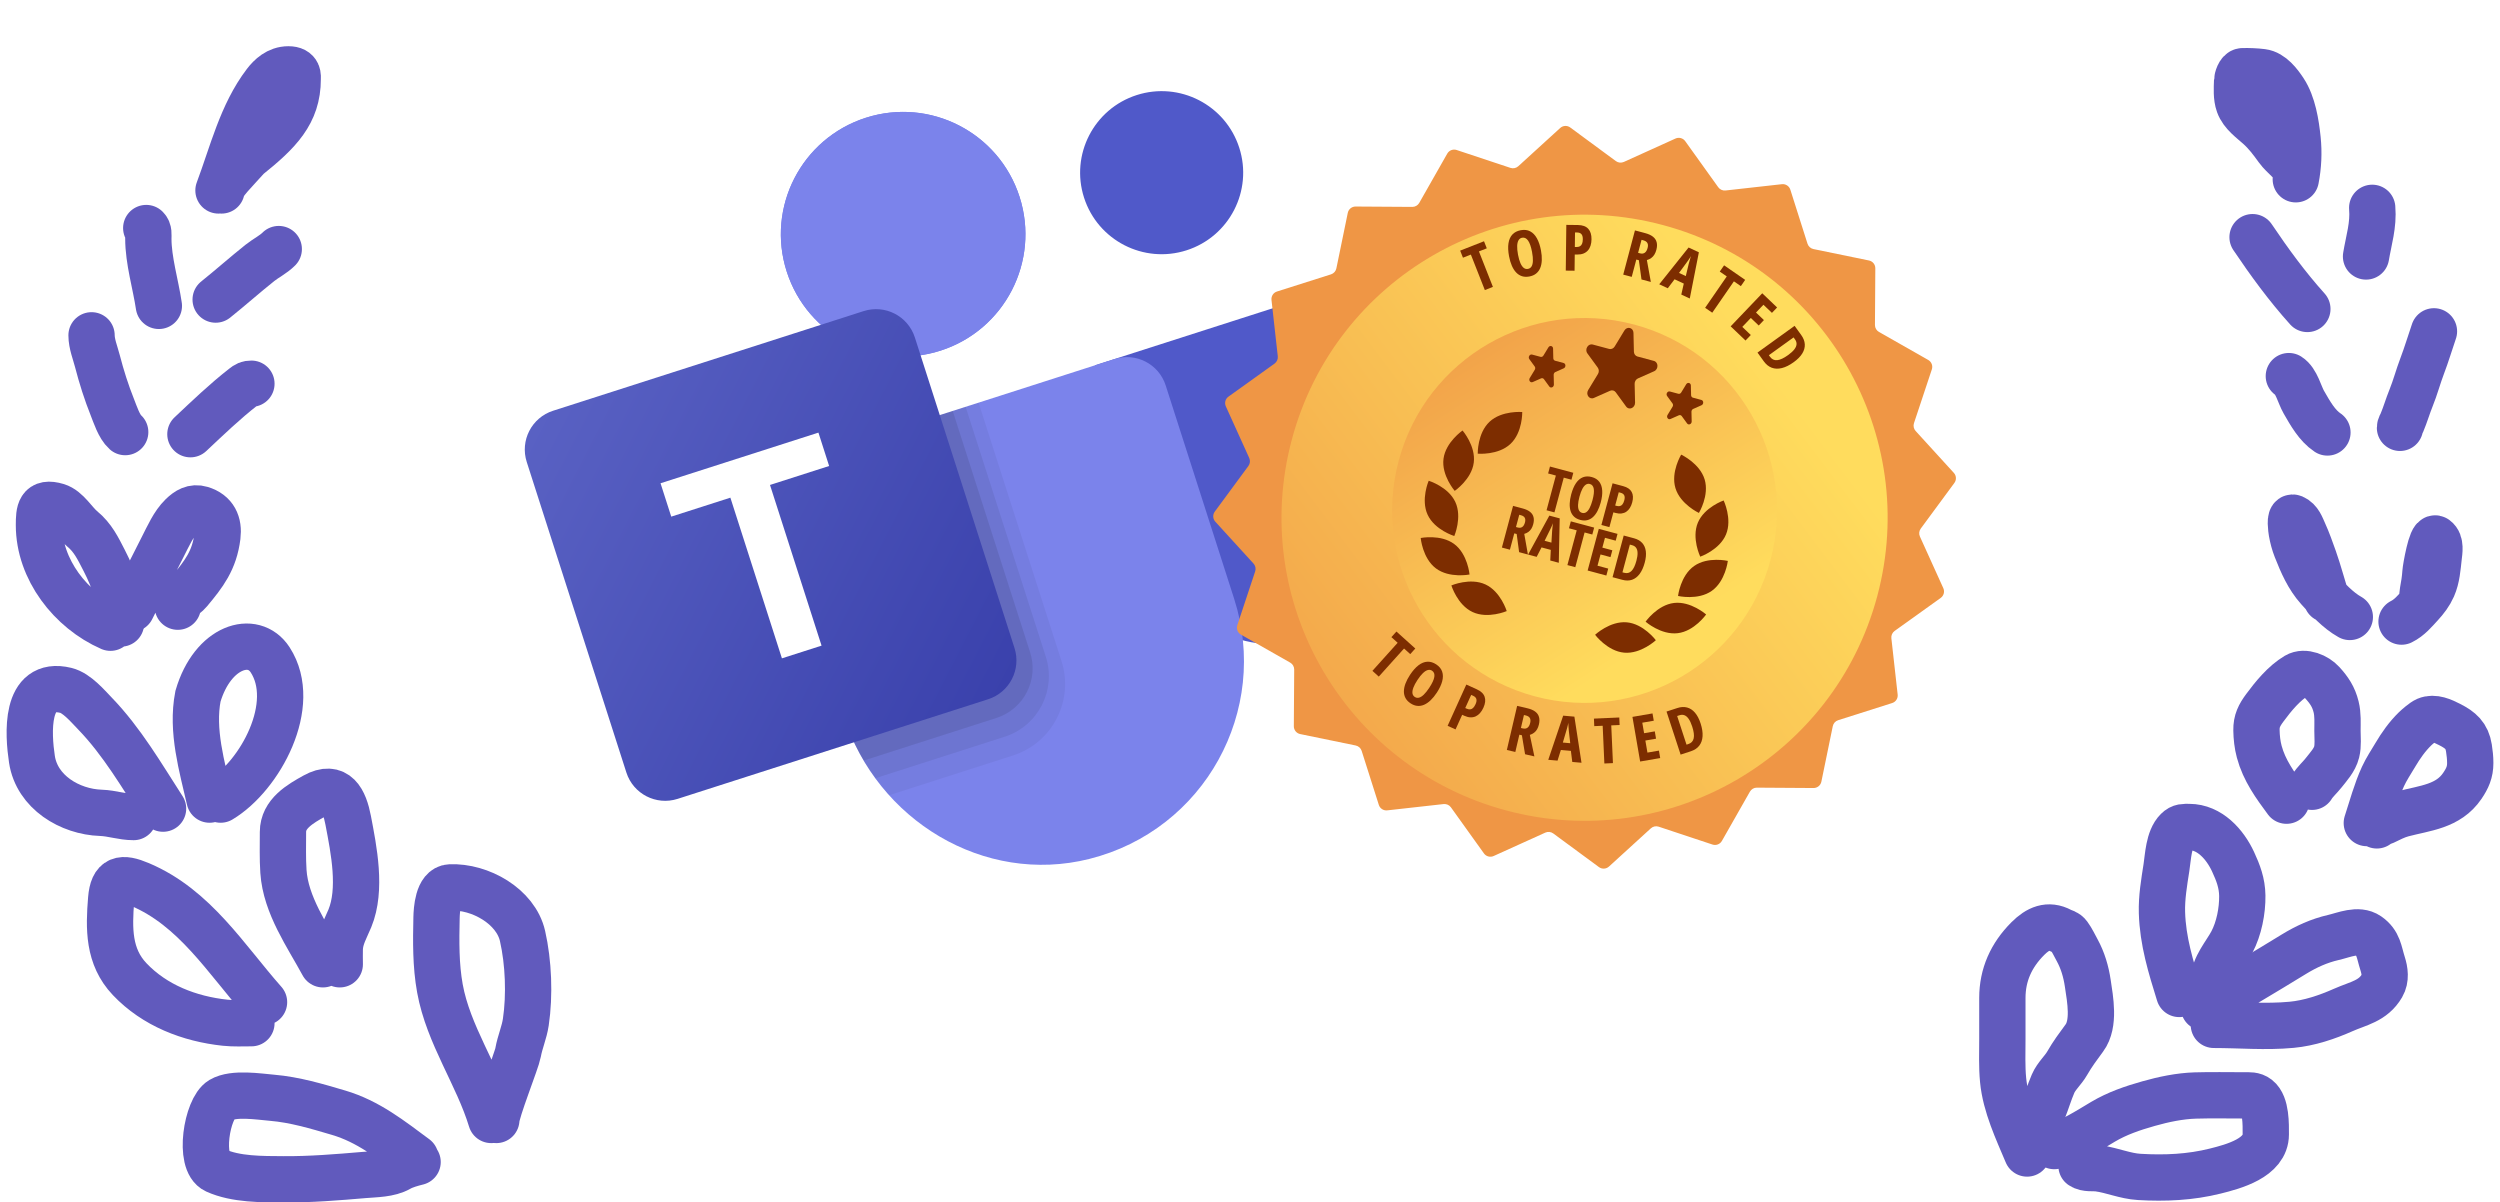 <svg width="368" height="177" viewBox="0 0 368 177" fill="none" xmlns="http://www.w3.org/2000/svg">
<path d="M72.308 164.858C70.292 158.232 66 152.361 64.756 145.488C64.138 142.071 64.18 138.56 64.257 135.098C64.283 133.946 64.457 130.699 66.27 130.625C70.661 130.446 75.924 133.398 76.918 137.781C77.8 141.67 77.995 146.466 77.4 150.459C77.172 151.991 76.535 153.398 76.265 154.915C76.04 156.175 73.058 163.583 73.058 164.858" stroke="#615ABD" stroke-width="6.816" stroke-linecap="round"/>
<path d="M61.16 170.431C57.535 167.754 54.198 165.076 49.841 163.791C46.616 162.839 43.401 161.874 40.036 161.589C38.122 161.426 34.382 160.823 32.57 161.898C30.455 163.154 29.133 171.091 31.761 172.289C34.711 173.633 38.598 173.574 41.722 173.596C45.693 173.624 49.656 173.297 53.609 172.959C55.252 172.819 57.292 172.841 58.769 171.996C59.541 171.555 60.595 171.269 61.47 171.05" stroke="#615ABD" stroke-width="6.816" stroke-linecap="round"/>
<path d="M47.537 141.943C45.251 137.723 42.05 133.234 41.722 128.285C41.594 126.352 41.653 124.406 41.653 122.47C41.653 119.793 44.15 118.344 46.332 117.137C49.507 115.381 50.69 117.81 51.252 120.75C52.084 125.093 53.264 130.918 51.493 135.2C50.882 136.677 50.074 138 50.014 139.638C49.985 140.404 50.014 141.177 50.014 141.943" stroke="#615ABD" stroke-width="6.816" stroke-linecap="round"/>
<path d="M38.866 147.517C33.23 141.146 28.695 133.621 20.597 130.194C17.925 129.064 16.616 129.267 16.365 132.345C16.012 136.665 15.938 140.811 19.083 144.128C22.765 148.012 27.888 149.985 33.138 150.545C34.418 150.681 35.721 150.614 37.008 150.614" stroke="#615ABD" stroke-width="6.816" stroke-linecap="round"/>
<path d="M30.847 117.7C29.729 112.808 28.162 107.562 29.14 102.49C31.312 95.118 37.303 93.321 39.771 97.135C44.011 103.689 38.294 114.209 32.476 117.7" stroke="#615ABD" stroke-width="6.816" stroke-linecap="round"/>
<path d="M24.003 119.03C20.897 114.223 17.965 109.149 13.957 105.01C12.88 103.897 11.303 102.013 9.691 101.621C3.591 100.137 4.145 108.095 4.702 111.77C5.434 116.598 10.285 119.497 14.852 119.649C16.513 119.704 17.992 120.268 19.668 120.268" stroke="#615ABD" stroke-width="6.816" stroke-linecap="round"/>
<path d="M16.262 92.4C10.412 89.836 5.734 83.819 5.734 77.296C5.734 75.216 5.847 73.755 8.384 74.51C9.888 74.957 10.919 76.875 12.099 77.847C13.676 79.145 14.412 80.701 15.333 82.491C16.903 85.54 17.811 88.332 17.811 91.781" stroke="#615ABD" stroke-width="6.816" stroke-linecap="round"/>
<path d="M19.359 89.613C20.084 88.167 23.065 82.211 23.969 80.462C24.741 78.969 25.526 77.13 26.773 75.92C27.591 75.127 28.456 74.598 29.594 74.94C31.58 75.535 32.239 77.055 32.003 78.948C31.559 82.495 30.017 84.487 27.857 87.067C27.063 88.016 26.171 87.994 26.171 89.304" stroke="#615ABD" stroke-width="6.816" stroke-linecap="round"/>
<path d="M18.43 63.603C17.523 62.797 16.953 60.986 16.555 59.99C15.658 57.749 14.941 55.479 14.336 53.144C14.027 51.954 13.476 50.61 13.476 49.359" stroke="#615ABD" stroke-width="6.816" stroke-linecap="round"/>
<path d="M28.028 63.913C30.587 61.511 33.102 59.084 35.873 56.929C36.288 56.606 36.496 56.482 37.008 56.482" stroke="#615ABD" stroke-width="6.816" stroke-linecap="round"/>
<path d="M23.384 45.025C22.913 41.836 21.835 38.356 21.835 35.116C21.835 34.487 21.937 33.979 21.526 33.568" stroke="#615ABD" stroke-width="6.816" stroke-linecap="round"/>
<path d="M31.745 44.096C33.949 42.332 36.059 40.449 38.264 38.694C39.163 37.979 40.221 37.477 41.034 36.664" stroke="#615ABD" stroke-width="6.816" stroke-linecap="round"/>
<path d="M32.161 28.033C34.181 22.656 35.561 16.793 39.053 12.214C39.78 11.261 40.883 10.21 42.451 10.21C44.019 10.21 43.821 11.277 43.821 11.652C43.821 16.651 41.026 19.447 36.458 23.109C34.67 25.134 32.607 27.073 32.607 28.033" stroke="#615ABD" stroke-width="6.816" stroke-linecap="round"/>
<path d="M298.389 169.795C296.953 166.38 295.219 162.727 294.859 159.003C294.663 156.981 294.748 154.932 294.748 152.904C294.748 150.901 294.748 148.899 294.748 146.896C294.748 143.502 296.049 140.609 298.5 138.158C299.983 136.675 301.516 136.012 303.345 136.985C303.825 137.24 304.161 137.213 304.498 137.672C304.986 138.338 305.354 139.132 305.752 139.857C306.583 141.372 307.062 143.005 307.319 144.722C307.68 147.125 308.363 150.698 306.824 152.783C305.938 153.983 305.042 155.187 304.305 156.484C303.692 157.564 302.711 158.365 302.212 159.519C301.653 160.811 301.269 162.139 300.755 163.423" stroke="#615ABD" stroke-width="6.816" stroke-linecap="round"/>
<path d="M302.394 168.702C304.952 168.037 307.3 166.467 309.555 165.132C311.675 163.877 313.91 163.12 316.271 162.452C318.466 161.83 320.852 161.327 323.138 161.258C325.549 161.186 327.967 161.238 330.38 161.238C331.084 161.238 331.728 161.17 332.311 161.622C333.604 162.623 333.525 165.547 333.525 166.983C333.525 170.454 328.766 171.712 326.081 172.384C322.414 173.301 318.687 173.466 314.905 173.243C312.802 173.12 310.933 172.262 308.887 171.989C308.082 171.882 307.102 172.083 306.399 171.615" stroke="#615ABD" stroke-width="6.816" stroke-linecap="round"/>
<path d="M320.781 146.31C319.534 142.281 318.368 138.55 318.242 134.345C318.176 132.135 318.561 129.882 318.9 127.71C319.149 126.113 319.221 123.495 320.488 122.228C321.053 121.663 321.503 121.733 322.247 121.733C325.239 121.733 327.51 124.266 328.7 126.83C329.464 128.476 330.04 129.986 330.066 131.847C330.096 134.067 329.582 136.698 328.528 138.684C327.61 140.416 325.878 142.313 325.878 144.307" stroke="#615ABD" stroke-width="6.816" stroke-linecap="round"/>
<path d="M324.422 148.312C328.882 145.777 333.283 143.139 337.652 140.464C339.481 139.344 341.38 138.478 343.477 137.996C345.058 137.632 347.121 136.691 348.575 137.692C350.158 138.783 350.171 140.131 350.719 141.839C351.052 142.877 351.226 144.09 350.638 145.096C349.302 147.381 347.14 147.686 344.934 148.666C342.545 149.728 339.933 150.606 337.318 150.851C333.486 151.21 329.672 150.861 325.879 150.861" stroke="#615ABD" stroke-width="6.816" stroke-linecap="round"/>
<path d="M336.576 117.859C334.906 115.599 333.298 113.403 332.561 110.65C332.285 109.619 332.169 108.545 332.151 107.481C332.128 106.149 332.568 105.287 333.382 104.186C334.628 102.5 336.212 100.558 338.047 99.47C339.221 98.774 340.99 99.554 341.841 100.487C342.861 101.606 343.508 102.571 343.873 104.047C344.161 105.208 344.075 106.379 344.075 107.57C344.075 108.589 344.204 109.705 343.955 110.701C343.659 111.885 342.766 112.828 342.03 113.769C341.499 114.447 340.763 115.084 340.326 115.814" stroke="#615ABD" stroke-width="6.816" stroke-linecap="round"/>
<path d="M348.394 121.154C349.142 118.874 349.773 116.474 350.78 114.286C351.282 113.195 351.975 112.162 352.585 111.13C353.411 109.733 354.345 108.403 355.514 107.267C355.789 106.999 356.731 106.187 357.156 106.004C358.29 105.516 359.58 106.14 360.571 106.642C362.203 107.469 363.138 108.285 363.424 110.101C363.54 110.836 363.62 111.573 363.62 112.317C363.62 113.65 363.208 114.57 362.458 115.675C360.38 118.736 356.985 118.933 353.684 119.804C352.639 120.079 351.844 120.523 350.893 120.971C350.613 121.104 350.011 121.214 349.871 121.495" stroke="#615ABD" stroke-width="6.816" stroke-linecap="round"/>
<path d="M345.894 90.816C344.129 89.827 342.622 88.165 341.285 86.675C339.742 84.953 338.863 82.898 338.022 80.772C337.714 79.994 337.491 79.154 337.346 78.329C337.283 77.968 336.995 75.969 337.561 76.208C338.444 76.581 338.757 77.559 339.127 78.374C339.698 79.63 340.155 80.931 340.616 82.231C341.318 84.209 341.832 86.243 342.485 88.202" stroke="#615ABD" stroke-width="6.816" stroke-linecap="round"/>
<path d="M353.507 91.498C354.675 90.923 355.465 89.948 356.335 89.004C357.047 88.231 357.675 87.408 358.102 86.441C358.708 85.07 358.81 83.487 358.974 82.016C359.06 81.241 359.327 79.865 358.532 79.289C357.905 78.835 357.072 83.608 357.029 84.245C356.965 85.209 356.823 86.144 356.638 87.092C356.573 87.426 356.553 88.838 356.234 88.998" stroke="#615ABD" stroke-width="6.816" stroke-linecap="round"/>
<path d="M336.917 55.364C338.053 56.078 338.479 58.077 339.126 59.202C340.063 60.831 341.063 62.635 342.598 63.659" stroke="#615ABD" stroke-width="6.816" stroke-linecap="round"/>
<path d="M358.279 48.773C357.695 50.464 357.187 52.19 356.549 53.861C355.953 55.423 355.53 57.05 354.902 58.596C354.417 59.789 354.063 61.036 353.563 62.219C353.454 62.477 353.279 62.694 353.279 62.977" stroke="#615ABD" stroke-width="6.816" stroke-linecap="round"/>
<path d="M331.577 34.911C334.056 38.593 336.672 42.176 339.644 45.478" stroke="#615ABD" stroke-width="6.816" stroke-linecap="round"/>
<path d="M349.189 30.593C349.406 33.111 348.681 35.347 348.28 37.752" stroke="#615ABD" stroke-width="6.816" stroke-linecap="round"/>
<path d="M337.94 26.389C338.316 24.442 338.41 22.46 338.205 20.48C337.968 18.192 337.515 15.312 336.223 13.36C335.504 12.274 334.389 10.789 332.984 10.614C332.055 10.497 331.061 10.462 330.125 10.481C329.619 10.491 329.316 11.539 329.304 11.908C329.269 13.021 329.178 14.292 329.556 15.354C330.055 16.755 331.469 17.72 332.523 18.675C333.594 19.644 334.407 20.725 335.25 21.894C335.698 22.514 336.284 23.029 336.822 23.567C337.027 23.772 337.211 24.025 337.485 24.116" stroke="#615ABD" stroke-width="6.816" stroke-linecap="round"/>
<path d="M197.299 48.486L204.631 71.338C207.668 80.805 202.457 90.94 192.99 93.977C183.524 97.014 173.389 91.803 170.352 82.336L161.187 53.771L189.753 44.606C192.909 43.593 196.286 45.329 197.299 48.486ZM174.66 36.845C180.971 34.821 184.445 28.063 182.421 21.753C180.396 15.443 173.639 11.968 167.328 13.993C161.018 16.017 157.544 22.775 159.568 29.085C161.593 35.395 168.35 38.87 174.66 36.845Z" fill="#5059C9"/>
<path d="M171.589 56.734L181.671 88.157C186.934 104.562 177.333 122.176 160.347 126.435C144.849 130.323 129.106 120.721 124.225 105.507L112.625 69.351L164.043 52.854C167.2 51.842 170.577 53.578 171.589 56.734ZM138.441 51.616C147.908 48.579 153.119 38.445 150.082 28.978C147.044 19.511 136.91 14.3 127.443 17.337C117.977 20.375 112.765 30.509 115.803 39.976C118.84 49.443 128.974 54.654 138.441 51.616Z" fill="#7B83EB"/>
<path d="M138.441 51.616C147.907 48.579 153.119 38.444 150.082 28.978C147.045 19.512 136.909 14.3 127.443 17.337C117.977 20.375 112.766 30.51 115.803 39.976C118.84 49.442 128.975 54.653 138.441 51.616Z" fill="#7B83EB"/>
<path opacity="0.05" d="M156.254 97.316L144.047 59.27L112.625 69.351L124.225 105.507C125.631 109.889 127.962 113.785 130.902 117.048L149.11 111.206C154.92 109.342 158.117 103.124 156.254 97.316Z" fill="black"/>
<path opacity="0.07" d="M112.625 69.351L124.225 105.507C125.288 108.82 126.893 111.847 128.871 114.549L147.891 108.447C152.815 106.867 155.526 101.596 153.946 96.671L142.142 59.881L112.625 69.351Z" fill="black"/>
<path opacity="0.09" d="M140.24 60.491L112.625 69.351L124.225 105.507C124.96 107.798 125.965 109.939 127.155 111.949L146.671 105.687C150.71 104.391 152.934 100.067 151.638 96.028L140.24 60.491Z" fill="black"/>
<path d="M145.452 102.928L99.747 117.592C96.59 118.604 93.213 116.868 92.201 113.711L77.537 68.006C76.524 64.85 78.26 61.473 81.417 60.46L127.122 45.796C130.279 44.783 133.655 46.52 134.668 49.676L149.332 95.382C150.345 98.538 148.608 101.915 145.452 102.928Z" fill="url(#paint0_linear_4238_1298)"/>
<path d="M120.472 63.68L97.231 71.136L98.807 76.049L107.511 73.257L115.099 96.909L120.933 95.038L113.344 71.385L122.048 68.593L120.472 63.68Z" fill="white"/>
<path d="M246.632 20.393C247.139 20.163 247.739 20.324 248.063 20.776L252.923 27.559C253.17 27.903 253.582 28.086 254.002 28.04L262.295 27.113C262.849 27.051 263.369 27.389 263.538 27.92L266.064 35.873C266.192 36.275 266.528 36.578 266.942 36.663L275.115 38.344C275.66 38.456 276.051 38.938 276.047 39.495L275.993 47.84C275.99 48.262 276.216 48.653 276.583 48.862L283.837 52.987C284.321 53.263 284.543 53.842 284.368 54.37L281.737 62.289C281.604 62.69 281.698 63.132 281.983 63.444L287.607 69.609C287.982 70.02 288.014 70.64 287.684 71.088L282.735 77.807C282.485 78.147 282.437 78.596 282.612 78.981L286.056 86.582C286.286 87.089 286.125 87.688 285.672 88.013L278.89 92.873C278.546 93.119 278.362 93.532 278.409 93.952L279.336 102.245C279.398 102.798 279.06 103.318 278.529 103.487L270.576 106.014C270.173 106.142 269.871 106.477 269.786 106.891L268.105 115.064C267.992 115.61 267.51 116 266.953 115.997L258.609 115.942C258.186 115.939 257.795 116.165 257.586 116.533L253.462 123.786C253.186 124.27 252.607 124.493 252.078 124.317L244.16 121.687C243.758 121.553 243.317 121.647 243.004 121.932L236.84 127.556C236.428 127.932 235.809 127.964 235.361 127.634L228.642 122.685C228.302 122.434 227.853 122.387 227.468 122.561L219.867 126.005C219.36 126.235 218.76 126.075 218.436 125.622L213.576 118.839C213.329 118.496 212.917 118.312 212.497 118.359L204.204 119.285C203.65 119.347 203.13 119.009 202.962 118.478L200.435 110.526C200.307 110.123 199.971 109.821 199.557 109.736L191.384 108.054C190.839 107.942 190.448 107.46 190.452 106.903L190.506 98.559C190.509 98.136 190.283 97.745 189.916 97.536L182.662 93.411C182.178 93.136 181.956 92.557 182.132 92.028L184.762 84.109C184.895 83.708 184.801 83.266 184.516 82.954L178.892 76.79C178.517 76.378 178.485 75.759 178.815 75.31L183.764 68.592C184.014 68.251 184.062 67.802 183.887 67.417L180.443 59.817C180.213 59.309 180.374 58.71 180.827 58.386L187.61 53.525C187.953 53.279 188.137 52.867 188.09 52.447L187.163 44.154C187.101 43.6 187.439 43.08 187.97 42.911L195.923 40.385C196.326 40.257 196.628 39.921 196.713 39.507L198.394 31.334C198.507 30.788 198.989 30.398 199.546 30.401L207.89 30.456C208.313 30.459 208.704 30.233 208.913 29.866L213.037 22.612C213.313 22.128 213.892 21.905 214.421 22.081L222.34 24.712C222.741 24.845 223.182 24.751 223.495 24.466L229.659 18.842C230.071 18.467 230.69 18.434 231.139 18.765L237.857 23.713C238.197 23.964 238.646 24.011 239.031 23.837L246.632 20.393Z" fill="#EF9645"/>
<g filter="url(#filter0_d_4238_1298)">
<circle cx="233.249" cy="73.2" r="44.602" transform="rotate(15 233.249 73.2)" fill="url(#paint1_linear_4238_1298)"/>
</g>
<g filter="url(#filter1_d_4238_1298)">
<circle cx="233.25" cy="73.199" r="28.323" transform="rotate(15 233.25 73.199)" fill="url(#paint2_linear_4238_1298)"/>
</g>
<path d="M228.815 75.424L227.653 75.113L229.023 69.999L227.882 69.693L228.155 68.673L231.591 69.594L231.318 70.613L230.185 70.31L228.815 75.424ZM235.63 73.954C235.5 74.441 235.338 74.868 235.143 75.236C234.949 75.601 234.726 75.896 234.474 76.122C234.221 76.349 233.939 76.498 233.626 76.57C233.315 76.642 232.977 76.63 232.611 76.531C232.241 76.433 231.939 76.273 231.704 76.055C231.47 75.833 231.3 75.56 231.195 75.235C231.09 74.91 231.045 74.541 231.06 74.128C231.075 73.716 231.147 73.266 231.278 72.779C231.462 72.091 231.699 71.535 231.989 71.113C232.28 70.69 232.619 70.403 233.007 70.252C233.395 70.101 233.827 70.09 234.303 70.217C234.798 70.35 235.17 70.586 235.421 70.926C235.675 71.267 235.816 71.694 235.846 72.209C235.877 72.721 235.805 73.303 235.63 73.954ZM232.496 73.115C232.37 73.585 232.301 73.987 232.289 74.323C232.278 74.656 232.323 74.921 232.423 75.118C232.523 75.313 232.678 75.439 232.888 75.495C233.101 75.552 233.298 75.522 233.479 75.406C233.663 75.29 233.831 75.085 233.985 74.791C234.142 74.497 234.285 74.109 234.414 73.628C234.606 72.909 234.67 72.354 234.604 71.962C234.539 71.566 234.347 71.326 234.028 71.241C233.818 71.184 233.621 71.217 233.435 71.338C233.25 71.459 233.079 71.668 232.921 71.965C232.764 72.261 232.622 72.645 232.496 73.115ZM238.925 71.559C239.549 71.726 239.969 72.013 240.184 72.418C240.403 72.821 240.429 73.332 240.263 73.95C240.18 74.261 240.065 74.533 239.919 74.766C239.776 74.998 239.602 75.183 239.396 75.323C239.191 75.463 238.956 75.55 238.692 75.584C238.428 75.618 238.134 75.592 237.81 75.505L237.487 75.419L236.904 77.592L235.725 77.276L237.369 71.142L238.925 71.559ZM238.569 72.538L238.279 72.461L237.756 74.412L237.962 74.467C238.149 74.517 238.315 74.524 238.46 74.488C238.605 74.451 238.73 74.365 238.835 74.228C238.941 74.092 239.027 73.898 239.095 73.646C239.179 73.333 239.175 73.088 239.085 72.91C238.998 72.731 238.826 72.607 238.569 72.538ZM224.149 74.847C224.602 74.968 224.961 75.135 225.225 75.346C225.489 75.558 225.658 75.815 225.733 76.117C225.811 76.419 225.797 76.769 225.691 77.166C225.623 77.418 225.531 77.639 225.414 77.83C225.298 78.017 225.152 78.175 224.977 78.302C224.806 78.427 224.603 78.522 224.37 78.589L224.91 81.625L223.613 81.278L223.255 78.605L222.902 78.51L222.258 80.914L221.079 80.599L222.723 74.464L224.149 74.847ZM223.874 75.839L223.635 75.775L223.152 77.579L223.416 77.65C223.679 77.72 223.899 77.694 224.076 77.57C224.256 77.447 224.389 77.225 224.475 76.904C224.552 76.615 224.54 76.385 224.44 76.211C224.343 76.038 224.154 75.914 223.874 75.839ZM228.199 82.506L228.276 80.944L226.912 80.579L226.198 81.97L224.935 81.632L228.064 75.896L229.587 76.304L229.454 82.843L228.199 82.506ZM228.37 79.872L228.473 78.159C228.487 78.019 228.5 77.882 228.512 77.747C228.527 77.613 228.54 77.485 228.552 77.362C228.568 77.237 228.582 77.121 228.596 77.014C228.561 77.11 228.52 77.214 228.472 77.327C228.423 77.44 228.371 77.558 228.314 77.68C228.257 77.803 228.197 77.926 228.134 78.05L227.367 79.603L228.37 79.872ZM231.883 83.493L230.721 83.182L232.091 78.067L230.95 77.762L231.223 76.742L234.659 77.663L234.386 78.682L233.253 78.379L231.883 83.493ZM236.456 84.719L233.7 83.98L235.343 77.846L238.1 78.585L237.831 79.588L236.253 79.165L235.867 80.608L237.335 81.002L237.065 82.008L235.597 81.615L235.153 83.272L236.73 83.695L236.456 84.719ZM242.104 82.823C241.92 83.509 241.67 84.062 241.353 84.484C241.039 84.906 240.667 85.192 240.238 85.341C239.812 85.487 239.336 85.49 238.81 85.35L237.367 84.963L239.01 78.829L240.542 79.239C241.045 79.374 241.441 79.602 241.73 79.922C242.022 80.243 242.2 80.647 242.264 81.135C242.328 81.623 242.275 82.186 242.104 82.823ZM240.877 82.553C241 82.094 241.057 81.707 241.049 81.39C241.041 81.073 240.969 80.821 240.833 80.635C240.7 80.449 240.506 80.322 240.252 80.254L239.916 80.164L238.822 84.246L239.078 84.315C239.503 84.429 239.861 84.341 240.152 84.05C240.446 83.76 240.687 83.261 240.877 82.553Z" fill="#7D2D00"/>
<path d="M212.484 67.527C212.166 69.98 214.134 72.258 214.134 72.258C214.134 72.258 216.619 70.557 216.938 68.103C217.256 65.648 215.288 63.371 215.288 63.371C215.288 63.371 212.804 65.074 212.484 67.527ZM210.149 75.774C211.189 78.02 214.07 78.902 214.07 78.902C214.07 78.902 215.265 76.142 214.225 73.896C213.185 71.65 210.304 70.766 210.304 70.766C210.304 70.766 209.109 73.528 210.149 75.774ZM211.376 83.672C213.36 85.156 216.316 84.567 216.316 84.567C216.316 84.567 216.053 81.571 214.068 80.087C212.084 78.603 209.128 79.192 209.128 79.192C209.128 79.192 209.391 82.188 211.376 83.672ZM216.769 90.095C219.018 91.138 221.789 89.953 221.789 89.953C221.789 89.953 220.911 87.076 218.662 86.032C216.413 84.989 213.643 86.175 213.643 86.175C213.643 86.175 214.52 89.052 216.769 90.095ZM219.262 62.082C217.453 63.776 217.522 66.781 217.522 66.781C217.522 66.781 220.526 67.044 222.334 65.351C224.142 63.657 224.074 60.651 224.074 60.651C224.074 60.651 221.07 60.389 219.262 62.082Z" fill="#7D2D00"/>
<path d="M254.07 78.67C253.119 80.954 250.276 81.942 250.276 81.942C250.276 81.942 248.974 79.227 249.924 76.942C250.877 74.655 253.72 73.669 253.72 73.669C253.72 73.669 255.02 76.385 254.07 78.67ZM251.967 86.979C249.943 88.404 247.007 87.727 247.007 87.727C247.007 87.727 247.352 84.739 249.375 83.314C251.399 81.889 254.337 82.565 254.337 82.565C254.337 82.565 253.992 85.555 251.967 86.979ZM246.957 93.206C244.496 93.499 242.23 91.511 242.23 91.511C242.23 91.511 243.956 89.048 246.417 88.755C248.878 88.462 251.143 90.45 251.143 90.45C251.143 90.45 249.417 92.913 246.957 93.206ZM239.074 96.072C236.605 95.85 234.798 93.439 234.798 93.439C234.798 93.439 236.996 91.386 239.466 91.606C241.936 91.827 243.74 94.24 243.74 94.24C243.74 94.24 241.544 96.293 239.074 96.072ZM250.922 70.566C251.641 72.936 250.079 75.505 250.079 75.505C250.079 75.505 247.346 74.23 246.627 71.86C245.907 69.49 247.47 66.92 247.47 66.92C247.47 66.92 250.202 68.195 250.922 70.566Z" fill="#7D2D00"/>
<path d="M227.927 51.127C228.134 50.788 228.604 50.913 228.613 51.311L228.645 52.733C228.647 52.82 228.674 52.902 228.722 52.968C228.77 53.034 228.837 53.081 228.913 53.101L230.161 53.436C230.511 53.529 230.523 54.065 230.179 54.218L228.951 54.762C228.876 54.795 228.812 54.853 228.767 54.927C228.722 55.001 228.698 55.088 228.7 55.174L228.733 56.596C228.742 56.994 228.279 57.2 228.057 56.895L227.266 55.81C227.218 55.744 227.151 55.697 227.075 55.677C226.999 55.657 226.918 55.664 226.843 55.697L225.615 56.241C225.271 56.394 224.974 55.985 225.18 55.645L225.919 54.429C225.964 54.355 225.988 54.268 225.986 54.182C225.984 54.095 225.956 54.013 225.908 53.946L225.117 52.862C224.896 52.558 225.175 52.1 225.524 52.193L226.771 52.528C226.847 52.548 226.929 52.541 227.003 52.508C227.078 52.475 227.143 52.417 227.188 52.343L227.927 51.128L227.927 51.127Z" fill="#7D2D00"/>
<path d="M239.116 48.643C239.518 47.983 240.43 48.228 240.447 49L240.51 51.762C240.514 51.931 240.567 52.09 240.661 52.219C240.754 52.347 240.884 52.438 241.032 52.477L243.456 53.127C244.135 53.309 244.158 54.349 243.49 54.646L241.106 55.703C240.96 55.767 240.835 55.88 240.747 56.024C240.659 56.168 240.614 56.336 240.618 56.504L240.681 59.267C240.699 60.039 239.8 60.438 239.369 59.847L237.833 57.739C237.739 57.611 237.609 57.52 237.461 57.481C237.313 57.441 237.155 57.455 237.01 57.519L234.625 58.576C233.957 58.873 233.379 58.078 233.78 57.418L235.216 55.057C235.304 54.913 235.349 54.745 235.345 54.576C235.341 54.407 235.288 54.248 235.194 54.119L233.658 52.012C233.229 51.422 233.769 50.532 234.447 50.714L236.871 51.363C237.019 51.403 237.176 51.39 237.322 51.325C237.467 51.261 237.593 51.149 237.681 51.005L239.116 48.644L239.116 48.643Z" fill="#7D2D00"/>
<path d="M248.21 56.562C248.417 56.223 248.887 56.349 248.896 56.746L248.928 58.168C248.93 58.255 248.957 58.337 249.005 58.403C249.054 58.469 249.121 58.516 249.197 58.536L250.445 58.871C250.794 58.964 250.806 59.5 250.462 59.653L249.235 60.197C249.16 60.23 249.095 60.288 249.05 60.362C249.005 60.436 248.981 60.523 248.983 60.609L249.016 62.032C249.025 62.429 248.562 62.635 248.341 62.331L247.55 61.245C247.501 61.179 247.434 61.133 247.358 61.112C247.282 61.092 247.201 61.099 247.126 61.132L245.898 61.676C245.554 61.829 245.257 61.42 245.463 61.08L246.203 59.864C246.248 59.79 246.271 59.703 246.269 59.617C246.267 59.53 246.24 59.448 246.191 59.381L245.4 58.297C245.179 57.993 245.458 57.535 245.807 57.629L247.054 57.963C247.13 57.983 247.212 57.976 247.287 57.943C247.362 57.91 247.426 57.852 247.471 57.778L248.21 56.563L248.21 56.562Z" fill="#7D2D00"/>
<path d="M219.755 42.23L218.568 42.697L216.512 37.475L215.347 37.934L214.937 36.893L218.446 35.512L218.856 36.553L217.699 37.008L219.755 42.23Z" fill="#7D2D00"/>
<path d="M226.83 36.851C226.929 37.376 226.97 37.859 226.952 38.299C226.935 38.737 226.857 39.121 226.719 39.453C226.582 39.785 226.38 40.057 226.114 40.27C225.851 40.482 225.522 40.625 225.126 40.699C224.728 40.774 224.367 40.76 224.041 40.659C223.716 40.555 223.428 40.371 223.179 40.109C222.93 39.847 222.718 39.515 222.543 39.114C222.367 38.712 222.23 38.249 222.132 37.725C221.992 36.983 221.964 36.343 222.048 35.806C222.131 35.268 222.324 34.839 222.625 34.517C222.927 34.194 223.334 33.985 223.847 33.889C224.381 33.789 224.846 33.843 225.241 34.053C225.64 34.263 225.971 34.606 226.236 35.084C226.5 35.559 226.698 36.148 226.83 36.851ZM223.45 37.486C223.545 37.993 223.664 38.41 223.807 38.736C223.949 39.059 224.113 39.292 224.299 39.435C224.484 39.575 224.69 39.624 224.916 39.581C225.146 39.538 225.32 39.419 225.44 39.225C225.563 39.031 225.63 38.757 225.642 38.405C225.657 38.052 225.616 37.617 225.518 37.098C225.372 36.323 225.178 35.763 224.935 35.418C224.692 35.07 224.398 34.928 224.055 34.993C223.828 35.035 223.654 35.157 223.533 35.358C223.411 35.559 223.343 35.837 223.329 36.193C223.315 36.548 223.355 36.98 223.45 37.486Z" fill="#7D2D00"/>
<path d="M232.269 33.123C232.954 33.132 233.459 33.316 233.787 33.676C234.117 34.033 234.278 34.55 234.27 35.228C234.266 35.569 234.219 35.879 234.13 36.157C234.044 36.432 233.914 36.669 233.739 36.866C233.565 37.063 233.347 37.214 233.085 37.319C232.823 37.423 232.513 37.473 232.157 37.469L231.803 37.465L231.775 39.849L230.481 39.834L230.561 33.103L232.269 33.123ZM232.159 34.223L231.842 34.219L231.816 36.36L232.042 36.362C232.247 36.365 232.42 36.328 232.559 36.253C232.698 36.178 232.804 36.057 232.876 35.889C232.949 35.721 232.987 35.499 232.99 35.222C232.994 34.879 232.926 34.628 232.787 34.469C232.651 34.308 232.442 34.226 232.159 34.223Z" fill="#7D2D00"/>
<path d="M242.177 34.318C242.657 34.446 243.038 34.621 243.319 34.845C243.599 35.068 243.78 35.34 243.86 35.66C243.943 35.98 243.929 36.351 243.817 36.773C243.747 37.039 243.65 37.274 243.526 37.476C243.403 37.676 243.25 37.843 243.064 37.978C242.883 38.111 242.669 38.213 242.421 38.284L243.003 41.501L241.627 41.136L241.24 38.304L240.866 38.205L240.19 40.755L238.939 40.424L240.664 33.917L242.177 34.318ZM241.888 35.371L241.635 35.303L241.128 37.217L241.408 37.291C241.687 37.365 241.92 37.337 242.107 37.205C242.297 37.075 242.438 36.839 242.528 36.498C242.609 36.192 242.596 35.947 242.489 35.763C242.385 35.58 242.185 35.449 241.888 35.371Z" fill="#7D2D00"/>
<path d="M247.487 43.359L247.854 41.742L246.497 41.11L245.496 42.432L244.24 41.847L248.559 36.433L250.074 37.139L248.735 43.94L247.487 43.359ZM248.149 40.64L248.571 38.872C248.611 38.728 248.65 38.587 248.687 38.448C248.727 38.311 248.765 38.18 248.8 38.054C248.839 37.926 248.875 37.808 248.91 37.698C248.856 37.792 248.793 37.893 248.722 38.002C248.651 38.111 248.575 38.225 248.493 38.342C248.411 38.46 248.326 38.578 248.237 38.696L247.151 40.176L248.149 40.64Z" fill="#7D2D00"/>
<path d="M252.043 46.031L250.993 45.307L254.181 40.688L253.15 39.977L253.786 39.056L256.889 41.197L256.254 42.118L255.231 41.412L252.043 46.031Z" fill="#7D2D00"/>
<path d="M256.941 50.127L254.754 48.038L259.403 43.17L261.59 45.259L260.83 46.054L259.578 44.859L258.484 46.004L259.65 47.117L258.887 47.916L257.721 46.803L256.465 48.119L257.717 49.314L256.941 50.127Z" fill="#7D2D00"/>
<path d="M264.028 53.316C263.418 53.756 262.842 54.043 262.299 54.177C261.758 54.314 261.261 54.299 260.809 54.133C260.361 53.968 259.968 53.652 259.63 53.184L258.704 51.899L264.165 47.963L265.147 49.326C265.47 49.774 265.643 50.227 265.666 50.683C265.69 51.142 265.566 51.594 265.291 52.037C265.017 52.481 264.596 52.907 264.028 53.316ZM263.202 52.272C263.61 51.978 263.917 51.698 264.123 51.432C264.329 51.166 264.438 50.912 264.451 50.667C264.467 50.426 264.392 50.192 264.229 49.965L264.014 49.666L260.38 52.286L260.544 52.514C260.817 52.892 261.17 53.059 261.604 53.016C262.039 52.974 262.572 52.726 263.202 52.272Z" fill="#7D2D00"/>
<path d="M202.958 99.596L202.018 98.751L205.735 94.617L204.813 93.787L205.554 92.963L208.332 95.46L207.591 96.285L206.675 95.461L202.958 99.596Z" fill="#7D2D00"/>
<path d="M211.497 101.962C211.207 102.404 210.904 102.776 210.588 103.078C210.275 103.377 209.955 103.598 209.628 103.74C209.302 103.882 208.971 103.937 208.635 103.906C208.302 103.876 207.969 103.751 207.636 103.532C207.301 103.312 207.052 103.053 206.89 102.757C206.729 102.459 206.651 102.131 206.654 101.772C206.657 101.414 206.733 101.031 206.884 100.625C207.035 100.218 207.256 99.794 207.547 99.352C207.958 98.727 208.378 98.251 208.807 97.926C209.236 97.6 209.669 97.426 210.106 97.404C210.543 97.382 210.977 97.513 211.409 97.797C211.858 98.093 212.152 98.452 212.29 98.874C212.43 99.297 212.43 99.77 212.289 100.293C212.151 100.814 211.887 101.37 211.497 101.962ZM208.651 100.089C208.37 100.516 208.168 100.894 208.046 101.225C207.925 101.553 207.881 101.832 207.915 102.062C207.951 102.289 208.065 102.466 208.255 102.591C208.448 102.718 208.654 102.753 208.873 102.697C209.095 102.643 209.331 102.494 209.581 102.252C209.835 102.01 210.105 101.671 210.392 101.235C210.822 100.582 211.069 100.049 211.133 99.636C211.199 99.221 211.087 98.918 210.797 98.727C210.607 98.602 210.399 98.569 210.174 98.629C209.949 98.688 209.709 98.84 209.455 99.083C209.2 99.327 208.932 99.662 208.651 100.089Z" fill="#7D2D00"/>
<path d="M217.383 101.465C218 101.745 218.386 102.113 218.539 102.57C218.697 103.026 218.637 103.559 218.36 104.171C218.221 104.479 218.055 104.741 217.863 104.958C217.676 105.173 217.463 105.336 217.227 105.446C216.99 105.555 216.732 105.605 216.453 105.596C216.173 105.586 215.873 105.508 215.552 105.363L215.232 105.218L214.257 107.37L213.089 106.841L215.841 100.767L217.383 101.465ZM216.845 102.419L216.559 102.289L215.683 104.221L215.887 104.313C216.073 104.397 216.243 104.433 216.399 104.42C216.555 104.407 216.7 104.339 216.833 104.215C216.965 104.092 217.088 103.906 217.201 103.656C217.342 103.346 217.38 103.092 217.317 102.893C217.257 102.692 217.1 102.534 216.845 102.419Z" fill="#7D2D00"/>
<path d="M224.833 104.257C225.312 104.369 225.694 104.532 225.979 104.745C226.263 104.958 226.45 105.221 226.539 105.536C226.631 105.851 226.628 106.218 226.53 106.639C226.468 106.905 226.379 107.141 226.262 107.345C226.147 107.546 225.999 107.716 225.82 107.855C225.644 107.992 225.435 108.099 225.192 108.177L225.863 111.345L224.491 111.025L224.023 108.232L223.649 108.145L223.056 110.69L221.808 110.399L223.322 103.905L224.833 104.257ZM224.578 105.308L224.325 105.249L223.879 107.159L224.159 107.224C224.438 107.289 224.668 107.254 224.849 107.118C225.034 106.983 225.166 106.745 225.245 106.405C225.316 106.1 225.296 105.858 225.185 105.679C225.076 105.501 224.874 105.377 224.578 105.308Z" fill="#7D2D00"/>
<path d="M231.438 112.157L231.235 110.528L229.758 110.397L229.271 111.965L227.904 111.844L230.1 105.344L231.75 105.49L232.797 112.278L231.438 112.157ZM231.138 109.402L230.934 107.612C230.923 107.464 230.911 107.319 230.9 107.178C230.891 107.037 230.881 106.902 230.871 106.773C230.865 106.641 230.859 106.518 230.854 106.405C230.835 106.51 230.811 106.625 230.782 106.751C230.752 106.876 230.719 107.008 230.683 107.145C230.646 107.282 230.606 107.421 230.564 107.56L230.052 109.305L231.138 109.402Z" fill="#7D2D00"/>
<path d="M237.424 112.331L236.162 112.387L235.915 106.832L234.676 106.887L234.627 105.78L238.359 105.614L238.408 106.721L237.178 106.776L237.424 112.331Z" fill="#7D2D00"/>
<path d="M244.382 111.587L241.429 112.096L240.296 105.525L243.249 105.016L243.435 106.09L241.745 106.381L242.011 107.928L243.584 107.657L243.77 108.735L242.197 109.006L242.503 110.782L244.193 110.491L244.382 111.587Z" fill="#7D2D00"/>
<path d="M250.326 106.481C250.557 107.189 250.655 107.819 250.618 108.372C250.584 108.924 250.421 109.388 250.128 109.765C249.837 110.139 249.42 110.414 248.877 110.592L247.386 111.079L245.313 104.741L246.896 104.224C247.416 104.053 247.895 104.026 248.333 104.142C248.774 104.257 249.162 104.511 249.498 104.904C249.835 105.296 250.11 105.822 250.326 106.481ZM249.091 106.947C248.936 106.473 248.764 106.098 248.576 105.824C248.387 105.55 248.179 105.37 247.953 105.284C247.729 105.197 247.486 105.197 247.223 105.283L246.876 105.396L248.255 109.614L248.52 109.528C248.959 109.384 249.223 109.101 249.312 108.679C249.404 108.255 249.33 107.678 249.091 106.947Z" fill="#7D2D00"/>
<defs>
<filter id="filter0_d_4238_1298" x="176.204" y="19.168" width="114.091" height="114.091" filterUnits="userSpaceOnUse" color-interpolation-filters="sRGB">
<feFlood flood-opacity="0" result="BackgroundImageFix"/>
<feColorMatrix in="SourceAlpha" type="matrix" values="0 0 0 0 0 0 0 0 0 0 0 0 0 0 0 0 0 0 127 0" result="hardAlpha"/>
<feOffset dy="3.014"/>
<feGaussianBlur stdDeviation="6.216"/>
<feComposite in2="hardAlpha" operator="out"/>
<feColorMatrix type="matrix" values="0 0 0 0 0 0 0 0 0 0 0 0 0 0 0 0 0 0 0.25 0"/>
<feBlend mode="normal" in2="BackgroundImageFix" result="effect1_dropShadow_4238_1298"/>
<feBlend mode="normal" in="SourceGraphic" in2="effect1_dropShadow_4238_1298" result="shape"/>
</filter>
<filter id="filter1_d_4238_1298" x="196.912" y="38.803" width="72.674" height="72.674" filterUnits="userSpaceOnUse" color-interpolation-filters="sRGB">
<feFlood flood-opacity="0" result="BackgroundImageFix"/>
<feColorMatrix in="SourceAlpha" type="matrix" values="0 0 0 0 0 0 0 0 0 0 0 0 0 0 0 0 0 0 127 0" result="hardAlpha"/>
<feOffset dy="1.941"/>
<feGaussianBlur stdDeviation="4.004"/>
<feComposite in2="hardAlpha" operator="out"/>
<feColorMatrix type="matrix" values="0 0 0 0 0.565 0 0 0 0 0.325 0 0 0 0 0.153 0 0 0 1 0"/>
<feBlend mode="normal" in2="BackgroundImageFix" result="effect1_dropShadow_4238_1298"/>
<feBlend mode="normal" in="SourceGraphic" in2="effect1_dropShadow_4238_1298" result="shape"/>
</filter>
<linearGradient id="paint0_linear_4238_1298" x1="78.149" y1="63.55" x2="148.913" y2="99.936" gradientUnits="userSpaceOnUse">
<stop stop-color="#5961C3"/>
<stop offset="1" stop-color="#3A41AC"/>
</linearGradient>
<linearGradient id="paint1_linear_4238_1298" x1="233.249" y1="28.598" x2="165.308" y2="115.703" gradientUnits="userSpaceOnUse">
<stop stop-color="#FFDC5D"/>
<stop offset="1" stop-color="#EF9645"/>
</linearGradient>
<linearGradient id="paint2_linear_4238_1298" x1="205.088" y1="44.275" x2="250.885" y2="86.251" gradientUnits="userSpaceOnUse">
<stop stop-color="#EF9645"/>
<stop offset="1" stop-color="#FFDC5D"/>
</linearGradient>
</defs>
</svg>
